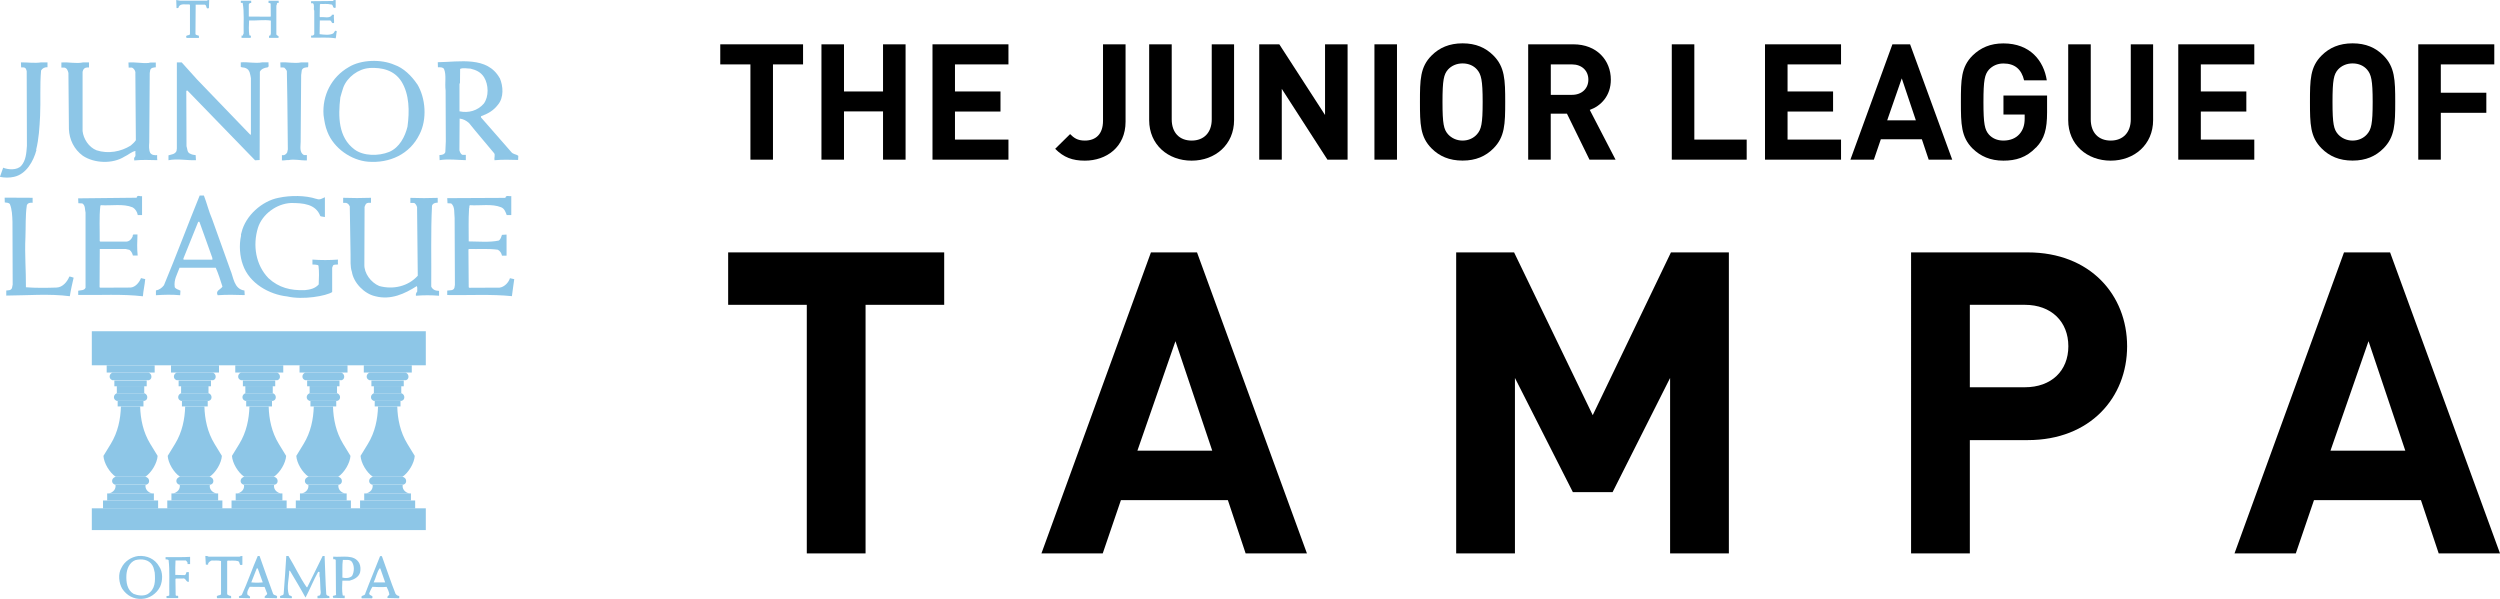 <?xml version="1.0" encoding="UTF-8"?><svg id="a" xmlns="http://www.w3.org/2000/svg" viewBox="0 0 354.8 85"><defs><style>.b{fill:#8dc6e7;}</style></defs><g><path class="b" d="M29.36,.1c.08-.08,.19-.11,.33-.09l-.04,1.14c-.49,.22-.24-.38-.58-.49h-1.3l-.03,4.2c.12,.13,.29,.16,.45,.19,.07,.09,.03,.22,.04,.33h-1.76c-.23-.5,.38-.27,.49-.52V.72l-.07-.1c-.53,.06-1.24-.18-1.52,.33,0,.12-.08,.25-.23,.19h-.09l-.04-1.14,.49,.09h3.88Z"/><path class="b" d="M47.65,1.08c-.54,.23-.26-.5-.72-.45-.45-.12-.98-.04-1.46-.07l-.07,.09-.03,1.72,.09,.07c.54-.08,1.28,.22,1.63-.26v-.09h.32c-.08,.39,.03,.76,0,1.16-.39,.16-.3-.26-.56-.35h-1.46l-.03,1.95c.6,.07,1.37,.18,1.91-.09,.2-.13,.25-.6,.53-.3-.09,.32-.07,.67-.16,.98-1.1-.18-2.31-.07-3.46-.09-.06-.08-.01-.2-.03-.3,.19,.04,.37-.03,.45-.19V1.51l-.05-.11c-.05-.27,.11-.71-.14-.94h-.26V.17l3.12-.03c.04-.19,.23-.12,.37-.13V1.08Z"/><path class="b" d="M35.63,.43c-.16-.04-.28,.07-.32,.2v1.72l3.07,.02,.05-.09-.02-1.75c-.05-.12-.19-.09-.3-.11V.1h1.44V.43c-.33-.13-.21,.24-.33,.36V4.88c.11,.27,.41,.11,.3,.49h-1.34v-.33c.25,.11,.21-.18,.26-.29v-1.83c-1-.15-1.99,.03-3.09-.02-.03,.67-.07,1.45,.04,2.11l.23,.07-.04,.29h-1.3v-.33c.26,.11,.19-.19,.3-.29-.04-1.45,.11-2.97-.14-4.34h-.26V.1h1.47V.43Z"/><path class="b" d="M5.89,8.86h.85v.68c-.38-.03-.73,.15-.91,.46-.19,2.09-.04,4.31-.14,6.44-.08,1.65-.18,3.29-.56,4.81l.04,.04c-.41,1.57-1.45,3.45-3.2,3.81-.6,.14-1.34,.14-1.98,0l.46-1.3c.73,.3,1.97,.38,2.56-.27,.68-.77,.73-1.81,.81-2.82l-.03-10.62c-.07-.18-.08-.41-.3-.49-.14-.06-.33-.02-.49-.03l-.03-.72c.96-.01,1.94,.15,2.89,0"/><path class="b" d="M11.72,8.86h.91v.72c-.35-.05-.7,.04-.84,.39l-.07,.22v8.41c.12,1.1,.87,2.29,1.98,2.73,1.65,.54,3.47,.2,4.86-.68,.23-.2,.54-.47,.72-.75l-.07-9.47c.05-.33-.16-.69-.49-.84h-.46l-.03-.72c.99-.08,1.84,.14,2.83,.07,.3-.12,.7-.04,1.05-.07v.68c-.31,.03-.68,.05-.79,.39l-.07,.42-.07,9.87c-.04,.47-.07,1.03,.14,1.47,.23,.32,.59,.34,.98,.32,.01,.23-.03,.49,.03,.71-1.07-.03-2.22-.07-3.28,.04l-.02-.37c.34-.24,.12-.64,.19-.98-.56,.11-1.03,.58-1.56,.81-1.68,1.06-4.27,.96-5.9-.12-1.26-.92-1.92-2.31-1.98-3.78l-.07-7.97c-.07-.32-.2-.7-.58-.77h-.42v-.72c1.04-.09,2.02,.19,3.02,0"/><path class="b" d="M27.96,11.27l7.54,7.83h.11v-8c-.1-.5-.13-1.23-.76-1.44-.21-.11-.47-.05-.68-.16v-.65c1.05-.09,2.02,.19,3.03,0h.91c-.06,.25,.16,.68-.19,.72-.4,.05-.85,.22-1.04,.61l-.03,12.53-.65,.04-9.6-9.9c-.08-.01-.16,.03-.16,.09l.03,7.81c.15,.38,.05,.91,.56,1.08,.22,.12,.49,.16,.74,.19l.04,.72c-1.29,.04-2.63-.25-3.9,0v-.69c.42-.15,.89-.12,1.14-.61l.05-.36V8.86h.69l2.18,2.42Z"/><path class="b" d="M42.7,8.86h1.05c-.01,.23,.03,.47-.04,.68-.31,.03-.74,.03-.88,.43l-.09,.68-.07,9.46c0,.67-.22,1.51,.46,1.9h.42v.75c-.92,.04-1.73-.22-2.6-.04-.33-.03-.61,.08-.94,.04v-.75c.34,.08,.61-.12,.75-.39l.09-.42-.07-6.97-.07-4.16c-.08-.16-.2-.32-.35-.46-.16-.06-.37-.02-.55-.03l-.03-.72c1.02-.09,1.95,.19,2.93,0"/><path class="b" d="M59.2,11.92c1.22,1.99,1.44,5.03,.33,7.16-1.37,2.81-4.24,4.11-7.3,3.87-2.37-.2-4.84-1.88-5.76-4.23-.33-.81-.42-1.48-.55-2.37-.21-2.78,1.11-5.42,3.58-6.83,1.76-1.08,4.62-1.14,6.48-.32,1.27,.43,2.43,1.56,3.22,2.74m-6.8-2.28c-1.53,.11-3.12,1.27-3.68,2.76-.18,.49-.26,.89-.42,1.4-.32,2.71-.3,5.67,2.01,7.39,1.27,.95,3.42,.96,4.92,.35,1.47-.62,2.25-2.17,2.6-3.58,.3-2.17,.28-4.59-.86-6.42-1.03-1.61-2.75-2.01-4.58-1.91"/><path class="b" d="M70.94,11.11c.48,1.12,.58,2.74-.26,3.74-.67,.88-1.47,1.3-2.42,1.65v.16l4.27,4.88c.3,.4,.69,.3,1.03,.58l-.03,.58c-1.1-.03-2.24-.07-3.35,.04-.07-.36,.12-.72-.04-.98-1.15-1.4-2.42-2.85-3.58-4.3-.38-.34-.82-.58-1.33-.63l-.03,4.5c.08,.25,.16,.54,.45,.65h.46v.75c-1.19-.02-2.51-.2-3.72,0l-.03-.72c.34-.02,.71-.07,.84-.42l.07-1.53-.03-7.23c-.14-1.01,.14-2.2-.23-3.05-.2-.27-.53-.23-.86-.23l-.02-.72c3.09-.04,7.02-.89,8.78,2.25m-4.14-1.34c-.47,0-1.02-.16-1.47,.04l-.02,2.01-.07,.11v3.9c1.29,.27,2.56-.08,3.44-1.08,.75-.99,.7-2.71,.04-3.77-.48-.75-1.16-1.02-1.92-1.21"/><path class="b" d="M20.2,30.52h-.65c-.07-.44-.32-.86-.75-1.1-1.31-.54-2.99-.2-4.49-.3l-.07,.09c-.18,1.61-.07,3.35-.09,5.01l.09,.07h3.67c.46-.01,.77-.38,.92-.74,0-.11,0-.24,.12-.27h.56c-.04,.94-.08,2.04,.03,2.99h-.68c-.07-.31-.22-.61-.49-.81l-.52-.12h-3.69l-.03,5.42,.09,.07,4.33-.02c.7-.07,1.23-.76,1.46-1.34l.6,.14c-.07,.83-.27,1.61-.33,2.44-2.94-.35-6.13-.14-9.18-.19v-.6c.37-.09,.85-.01,1.04-.42v-10.67c-.11-.45-.01-1.02-.46-1.3l-.56-.03-.03-.69,8.3-.09c.08-.48,.53-.12,.77-.23v2.7Z"/><path class="b" d="M72.56,30.52h-.65c-.15-.41-.31-.91-.78-1.1-1.3-.54-2.97-.2-4.45-.3-.13,.11-.02,.32-.11,.46-.11,1.68-.04,3.08-.05,4.68,1.4,.01,2.94,.16,4.26-.12,.3-.19,.35-.53,.46-.81l.65-.04v2.99h-.65c-.07-.34-.26-.67-.59-.84-1.3-.18-2.72-.07-4.1-.1l-.07,.06,.04,5.37,.09,.07,4.3-.02c.66-.09,1.27-.71,1.46-1.34l.61,.14c-.09,.82-.24,1.54-.33,2.41-2.89-.3-6.12-.11-9.18-.16v-.63c.37-.07,.87,.04,1.02-.39l.07-.42-.04-9.51c-.09-.67,.08-1.59-.49-2.05l-.52-.03-.04-.72,8.25-.04c.1-.47,.55-.16,.84-.26v2.7Z"/><path class="b" d="M44.93,28.22c.44,.22,.84-.09,1.18-.23v2.81c-.22-.06-.46-.04-.65-.13-.65-1.74-2.48-1.86-4.16-1.86-2.05,.09-4.08,1.59-4.69,3.51-.77,2.51-.32,5.29,1.49,7.16,1.48,1.36,3.13,1.76,5.15,1.7,.75-.08,1.45-.22,1.98-.81,.04-.87,.08-1.82-.03-2.67l-.11-.09c-.23-.05-.48-.07-.75-.07v-.7c1.16,.09,2.45,.09,3.62,0,0,.22-.03,.47,.02,.68-.23,.08-.54-.04-.72,.16l-.12,.32v3.45c-.82,.54-4.12,1.15-6.39,.62-2.52-.27-5.37-1.84-6.28-4.49-.43-1.15-.57-2.79-.26-4.14-.05-.13,.05-.34,.07-.46,.56-2.37,2.9-4.46,5.26-4.91,1.68-.36,3.81-.36,5.37,.16"/><path class="b" d="M4.63,28.78c-.34-.04-.69,.01-.82,.35-.22,1.46-.14,3.04-.2,4.55-.12,2.39,.09,4.72,.07,7.09,1.41,.11,2.93,.09,4.37,.04,.85-.04,1.5-.83,1.79-1.56,.22,0,.41,.11,.61,.16-.19,.83-.41,1.76-.54,2.63-2.91-.38-6.03-.11-9.02-.09v-.72c.33-.05,.64,.02,.81-.35l.1-.49-.03-8.92c-.03-.88-.06-1.75-.37-2.51-.18-.22-.46-.18-.72-.23l-.02-.68,3.97,.02v.7Z"/><path class="b" d="M52.65,28.06v.72c-.26,0-.53-.04-.72,.16-.12,.24-.23,.37-.19,.68l-.03,7.9c-.05,1.25,.91,2.56,2.11,3.07,1.99,.54,4.11,.05,5.47-1.46l-.1-9.73c-.05-.18-.15-.42-.37-.58-.17-.05-.39-.01-.58-.02v-.72c1.32,.05,2.56,.05,3.88,0v.68c-.34,0-.69,.09-.81,.43-.19,3.77-.07,7.65-.11,11.48,.21,.47,.64,.6,1.11,.61v.69c-1.11-.09-2.18-.09-3.28,0-.06-.26,.07-.45,.19-.62-.03-.25,.05-.57-.07-.75-1.71,1.09-3.69,2.02-5.89,1.44-1.56-.34-3.08-1.91-3.32-3.46-.26-.75-.17-1.66-.19-2.51l-.11-6.79c-.08-.16-.19-.34-.36-.42-.15-.12-.39-.05-.58-.07v-.72c1.33,.05,2.6,.05,3.93,0"/><path class="b" d="M28.94,27.76c.43,1.1,.68,2.22,1.16,3.32l2.58,7.2c.46,1.03,.5,2.74,2.01,2.95l.04,.65c-1.26-.04-2.56-.08-3.84,.02-.35-.69,.45-.8,.68-1.23-.28-.89-.58-1.83-.95-2.67h-5.14c-.33,.94-.84,1.68-.68,2.76,.2,.31,.54,.33,.81,.49l-.04,.65c-1.14-.11-2.3-.08-3.44,0v-.68c.45-.08,.85-.35,1.14-.74,1.76-4.23,3.35-8.5,5.07-12.73h.59Zm-.81,3.72c-.68,1.72-1.41,3.5-2.11,5.23l.03,.14h4.09v-.23c-.61-1.75-1.23-3.42-1.84-5.14h-.16Z"/><path class="b" d="M29.62,79h4.39c.11-.08,.24-.11,.39-.09v1.23c-.55,.26-.26-.45-.65-.51-.43-.12-.96-.04-1.44-.07l-.07,.09v4.69c.15,.13,.3,.22,.53,.23,.06,.08,.02,.22,.03,.33h-1.98c-.24-.54,.39-.3,.55-.56v-4.72c-.4-.12-.89-.04-1.34-.07-.19,.08-.41,.22-.49,.42v.14c-.08,.05-.22,.02-.33,.02l-.07-1.23c.18-.02,.33,.01,.46,.09"/><path class="b" d="M40.94,78.91c.9,1.45,1.59,3.01,2.58,4.43h.09l2.18-4.43h.28c.08,1.71,.11,3.65,.23,5.37,0,.2,.21,.3,.39,.3h.03l.04,.29-1.7,.04v-.33c.08-.07,.22,0,.3-.07,.24-.2,.15-.57,.12-.84l-.07-1.67c-.11-.19-.04-.54-.06-.81-.05-.05-.13-.02-.2-.03-.66,1.18-1.15,2.44-1.79,3.65-.7-1.29-1.45-2.52-2.21-3.81h-.1c-.01,1.11-.42,2.33-.04,3.44,.14,.15,.55,.07,.39,.46l-1.63-.04c-.22-.49,.49-.22,.49-.61,.14-1.7,.26-3.55,.37-5.34h.28Z"/><path class="b" d="M26.95,80.05h-.35c.08-.16-.02-.3-.14-.42l-.09-.09h-1.46c-.05,.67-.03,1.37-.03,2.05l1.33,.03c.23-.08,.16-.25,.26-.42h.33v1.37c-.45,.08-.39-.63-.93-.46h-.92l-.05,.11,.03,2.24c.07,.15,.2,.08,.33,.09,.05,.1,.03,.22,.03,.33h-1.63c-.25-.53,.46-.09,.37-.54-.04-1.63,.08-3.33-.1-4.85-.12-.1-.31-.11-.43-.1v-.32c1.16-.02,2.35,.03,3.48-.04v1.04Z"/><path class="b" d="M22.6,80.41c.53,.76,.51,2.01,.12,2.86-.49,.98-1.51,1.69-2.6,1.72-1.14,.07-2.13-.47-2.77-1.43-.48-.8-.63-2.12-.12-2.96,.43-.93,1.4-1.56,2.37-1.69,1.25-.11,2.39,.4,3,1.5m-3.39-.92c-.85,.33-1.22,1.26-1.27,2.12-.05,1.02,.09,2.11,1.02,2.67,.57,.24,1.41,.35,1.98,.04,1.12-.69,1.11-1.86,1.02-3.06-.11-.34-.11-.68-.32-1.01-.5-.87-1.57-.98-2.41-.76"/><path class="b" d="M51,79.95c.18,.38,.2,.88,.1,1.3-.2,.67-.88,1-1.49,1.16h-1.02c-.04,.66-.07,1.41,.04,2.06,.05,.11,.19,.04,.29,.05v.37l-1.63-.04c-.27-.58,.57-.09,.39-.65l-.03-4.72c-.05-.13-.23-.13-.36-.12v-.36c1.28,.12,3.01-.4,3.71,.95m-2.34-.49c-.12,.8-.04,1.67-.07,2.51,.46,.12,1.02,.1,1.37-.23,.33-.57,.37-1.46-.03-2.02-.31-.38-.83-.22-1.27-.26"/><path class="b" d="M36.84,78.91c.6,1.76,1.26,3.54,1.91,5.34,.12,.35,.77,.12,.53,.65l-1.7-.04c-.18-.39,.57-.35,.26-.81l-.29-.75-2.11-.02c-.18,.33-.46,.72-.3,1.16,.19,.11,.42,.16,.33,.46l-1.53-.04c-.17-.38,.27-.23,.39-.45,.84-1.83,1.45-3.67,2.25-5.5h.26Zm-.26,1.76h-.14l-.78,1.98c.53,.06,1.13,.06,1.63,0l-.71-1.98Z"/><path class="b" d="M54.19,78.91c.65,1.75,1.24,3.6,1.95,5.37,.12,.15,.3,.3,.52,.3v.33l-1.66-.04c-.09-.29,.15-.3,.26-.49-.05-.39-.22-.74-.39-1.09-.56,.08-2.01-.01-2.01-.01,0,0-.24,.34-.39,.76-.32,.58,.68,.37,.33,.88h-1.46c-.24-.54,.49-.27,.51-.72,.66-1.76,1.42-3.52,2.09-5.27h.26Zm-.32,1.76c-.41,.58-.52,1.34-.84,1.98h1.63c-.21-.68-.49-1.35-.69-1.98h-.09Z"/><g><rect class="b" x="14.62" y="71.03" width="7.82" height="1.14"/><path class="b" d="M17.16,57.69c-.05,1.79-.42,3.64-1.44,5.31l-1.04,1.7c.07,1.02,.84,2.34,1.75,2.97h4.19c.91-.63,1.68-1.95,1.75-2.97l-1.04-1.7c-1.02-1.67-1.39-3.52-1.44-5.31h-2.73Z"/><rect class="b" x="15.14" y="51.85" width="6.81" height="1.02"/><path class="b" d="M21.08,53.97s.41-.07,.41-.51-.41-.59-.41-.59h-5.11s-.41,.16-.41,.57,.41,.52,.41,.52h5.11Z"/><rect class="b" x="16.58" y="54.79" width="3.89" height="1.02"/><path class="b" d="M20.49,56.89s.41-.07,.41-.51-.41-.57-.41-.57h-3.91s-.41,.15-.41,.56,.41,.52,.41,.52h3.91Z"/><rect class="b" x="16.7" y="56.89" width="3.66" height=".79"/><rect class="b" x="16.23" y="54" width="4.59" height=".82"/><path class="b" d="M20.75,68.78s.41-.07,.41-.51-.41-.57-.41-.57h-4.43s-.41,.15-.41,.56,.41,.52,.41,.52h4.43Z"/><path class="b" d="M16.39,68.8c.03,.2,.08,.92-.9,1.23h6.07c-.98-.31-.94-1.03-.9-1.23h-4.26Z"/><rect class="b" x="15.21" y="70.03" width="6.63" height="1"/></g><g><rect class="b" x="23.74" y="71.03" width="7.82" height="1.14"/><path class="b" d="M26.28,57.69c-.05,1.79-.42,3.64-1.44,5.31l-1.04,1.7c.07,1.02,.84,2.34,1.75,2.97h4.19c.91-.63,1.68-1.95,1.75-2.97l-1.04-1.7c-1.02-1.67-1.39-3.52-1.44-5.31h-2.73Z"/><rect class="b" x="24.27" y="51.85" width="6.81" height="1.02"/><path class="b" d="M30.2,53.97s.41-.07,.41-.51-.41-.59-.41-.59h-5.11s-.41,.16-.41,.57,.41,.52,.41,.52h5.11Z"/><rect class="b" x="25.7" y="54.79" width="3.89" height="1.02"/><path class="b" d="M29.61,56.89s.41-.07,.41-.51-.41-.57-.41-.57h-3.91s-.41,.15-.41,.56,.41,.52,.41,.52h3.91Z"/><rect class="b" x="25.82" y="56.89" width="3.66" height=".79"/><rect class="b" x="25.35" y="54" width="4.59" height=".82"/><path class="b" d="M29.87,68.78s.41-.07,.41-.51-.41-.57-.41-.57h-4.43s-.41,.15-.41,.56,.41,.52,.41,.52h4.43Z"/><path class="b" d="M25.51,68.8c.03,.2,.08,.92-.9,1.23h6.07c-.98-.31-.94-1.03-.9-1.23h-4.26Z"/><rect class="b" x="24.33" y="70.03" width="6.63" height="1"/></g><g><rect class="b" x="32.86" y="71.03" width="7.82" height="1.14"/><path class="b" d="M35.4,57.69c-.05,1.79-.42,3.64-1.44,5.31l-1.04,1.7c.07,1.02,.84,2.34,1.75,2.97h4.19c.91-.63,1.68-1.95,1.75-2.97l-1.04-1.7c-1.02-1.67-1.39-3.52-1.44-5.31h-2.73Z"/><rect class="b" x="33.39" y="51.85" width="6.81" height="1.02"/><path class="b" d="M39.32,53.97s.41-.07,.41-.51-.41-.59-.41-.59h-5.11s-.41,.16-.41,.57,.41,.52,.41,.52h5.11Z"/><rect class="b" x="34.82" y="54.79" width="3.89" height="1.02"/><path class="b" d="M38.73,56.89s.41-.07,.41-.51-.41-.57-.41-.57h-3.91s-.41,.15-.41,.56,.41,.52,.41,.52h3.91Z"/><rect class="b" x="34.94" y="56.89" width="3.66" height=".79"/><rect class="b" x="34.47" y="54" width="4.59" height=".82"/><path class="b" d="M38.99,68.78s.41-.07,.41-.51-.41-.57-.41-.57h-4.43s-.41,.15-.41,.56,.41,.52,.41,.52h4.43Z"/><path class="b" d="M34.63,68.8c.03,.2,.08,.92-.9,1.23h6.07c-.98-.31-.94-1.03-.9-1.23h-4.26Z"/><rect class="b" x="33.45" y="70.03" width="6.63" height="1"/></g><g><rect class="b" x="41.98" y="71.03" width="7.82" height="1.14"/><path class="b" d="M44.53,57.69c-.05,1.79-.42,3.64-1.44,5.31l-1.04,1.7c.07,1.02,.84,2.34,1.75,2.97h4.19c.91-.63,1.68-1.95,1.75-2.97l-1.04-1.7c-1.02-1.67-1.39-3.52-1.44-5.31h-2.73Z"/><rect class="b" x="42.51" y="51.85" width="6.81" height="1.02"/><path class="b" d="M48.44,53.97s.41-.07,.41-.51-.41-.59-.41-.59h-5.11s-.41,.16-.41,.57,.41,.52,.41,.52h5.11Z"/><rect class="b" x="43.94" y="54.79" width="3.89" height="1.02"/><path class="b" d="M47.85,56.89s.41-.07,.41-.51-.41-.57-.41-.57h-3.91s-.41,.15-.41,.56,.41,.52,.41,.52h3.91Z"/><rect class="b" x="44.06" y="56.89" width="3.66" height=".79"/><rect class="b" x="43.59" y="54" width="4.59" height=".82"/><path class="b" d="M48.11,68.78s.41-.07,.41-.51-.41-.57-.41-.57h-4.43s-.41,.15-.41,.56,.41,.52,.41,.52h4.43Z"/><path class="b" d="M43.76,68.8c.03,.2,.08,.92-.9,1.23h6.07c-.98-.31-.93-1.03-.9-1.23h-4.26Z"/><rect class="b" x="42.57" y="70.03" width="6.63" height="1"/></g><g><rect class="b" x="51.1" y="71.03" width="7.82" height="1.14"/><path class="b" d="M53.65,57.69c-.05,1.79-.42,3.64-1.44,5.31l-1.04,1.7c.07,1.02,.84,2.34,1.75,2.97h4.19c.91-.63,1.68-1.95,1.75-2.97l-1.04-1.7c-1.02-1.67-1.39-3.52-1.44-5.31h-2.73Z"/><rect class="b" x="51.63" y="51.85" width="6.81" height="1.02"/><path class="b" d="M57.56,53.97s.41-.07,.41-.51-.41-.59-.41-.59h-5.11s-.41,.16-.41,.57,.41,.52,.41,.52h5.11Z"/><rect class="b" x="53.06" y="54.79" width="3.89" height="1.02"/><path class="b" d="M56.97,56.89s.41-.07,.41-.51-.41-.57-.41-.57h-3.91s-.41,.15-.41,.56,.41,.52,.41,.52h3.91Z"/><rect class="b" x="53.18" y="56.89" width="3.66" height=".79"/><rect class="b" x="52.71" y="54" width="4.59" height=".82"/><path class="b" d="M57.23,68.78s.41-.07,.41-.51-.41-.57-.41-.57h-4.43s-.41,.15-.41,.56,.41,.52,.41,.52h4.43Z"/><path class="b" d="M52.88,68.8c.03,.2,.08,.92-.9,1.23h6.07c-.98-.31-.93-1.03-.9-1.23h-4.26Z"/><rect class="b" x="51.69" y="70.03" width="6.63" height="1"/></g><rect class="b" x="13.03" y="72.14" width="47.4" height="3.09"/><rect class="b" x="13.03" y="47.01" width="47.4" height="4.83"/></g><g><g><path d="M109.7,9.14v13.52h-3.2V9.14h-4.28v-2.85h11.75v2.85h-4.28Z"/><path d="M125.32,22.66v-6.85h-5.54v6.85h-3.2V6.29h3.2v6.69h5.54V6.29h3.2V22.66h-3.2Z"/><path d="M132.34,22.66V6.29h10.78v2.85h-7.59v3.84h6.46v2.85h-6.46v3.98h7.59v2.85h-10.78Z"/><path d="M153.96,22.8c-1.77,0-2.99-.46-4.21-1.68l2.12-2.09c.53,.53,1.03,.92,2.09,.92,1.56,0,2.58-.92,2.58-2.81V6.29h3.2v10.99c0,3.61-2.74,5.52-5.77,5.52Z"/><path d="M169.11,22.8c-3.36,0-6.02-2.28-6.02-5.75V6.29h3.2v10.65c0,1.89,1.1,3.01,2.83,3.01s2.85-1.13,2.85-3.01V6.29h3.17v10.76c0,3.47-2.67,5.75-6.02,5.75Z"/><path d="M188.39,22.66l-6.48-10.05v10.05h-3.2V6.29h2.85l6.49,10.03V6.29h3.2V22.66h-2.85Z"/><path d="M195.06,22.66V6.29h3.2V22.66h-3.2Z"/><path d="M211.94,21.07c-1.1,1.1-2.48,1.72-4.37,1.72s-3.29-.62-4.39-1.72c-1.63-1.63-1.66-3.47-1.66-6.6s.02-4.97,1.66-6.6c1.1-1.1,2.51-1.72,4.39-1.72s3.27,.62,4.37,1.72c1.63,1.63,1.68,3.47,1.68,6.6s-.05,4.97-1.68,6.6Zm-2.32-11.2c-.46-.53-1.17-.87-2.05-.87s-1.59,.35-2.07,.87c-.6,.69-.78,1.47-.78,4.6s.18,3.89,.78,4.58c.48,.53,1.2,.9,2.07,.9s1.59-.37,2.05-.9c.6-.69,.8-1.45,.8-4.58s-.21-3.91-.8-4.6Z"/><path d="M225.58,22.66l-3.2-6.53h-2.3v6.53h-3.2V6.29h6.42c3.33,0,5.31,2.28,5.31,5.01,0,2.3-1.4,3.73-2.99,4.3l3.66,7.06h-3.7Zm-2.48-13.52h-3.01v4.32h3.01c1.4,0,2.32-.9,2.32-2.16s-.92-2.16-2.32-2.16Z"/><path d="M237.26,22.66V6.29h3.2v13.52h7.43v2.85h-10.62Z"/><path d="M250.49,22.66V6.29h10.79v2.85h-7.59v3.84h6.46v2.85h-6.46v3.98h7.59v2.85h-10.79Z"/><path d="M273.72,22.66l-.97-2.9h-5.82l-.99,2.9h-3.33l5.96-16.37h2.51l5.98,16.37h-3.33Zm-3.82-11.54l-2.07,5.96h4.07l-2-5.96Z"/><path d="M288.94,20.94c-1.36,1.43-2.87,1.86-4.62,1.86-1.86,0-3.24-.62-4.37-1.72-1.63-1.63-1.66-3.47-1.66-6.6s.02-4.97,1.66-6.6c1.13-1.1,2.51-1.72,4.37-1.72,3.82,0,5.73,2.48,6.16,5.24h-3.22c-.37-1.56-1.31-2.39-2.94-2.39-.87,0-1.56,.35-2.05,.87-.6,.69-.78,1.47-.78,4.6s.18,3.93,.78,4.62c.48,.53,1.17,.85,2.05,.85,.99,0,1.77-.34,2.28-.92,.53-.6,.74-1.33,.74-2.18v-.6h-3.01v-2.69h6.19v2.39c0,2.37-.37,3.75-1.56,4.99Z"/><path d="M299.55,22.8c-3.36,0-6.03-2.28-6.03-5.75V6.29h3.2v10.65c0,1.89,1.1,3.01,2.83,3.01s2.85-1.13,2.85-3.01V6.29h3.17v10.76c0,3.47-2.67,5.75-6.02,5.75Z"/><path d="M309.14,22.66V6.29h10.79v2.85h-7.59v3.84h6.46v2.85h-6.46v3.98h7.59v2.85h-10.79Z"/><path d="M338.25,21.07c-1.1,1.1-2.48,1.72-4.37,1.72s-3.29-.62-4.39-1.72c-1.63-1.63-1.66-3.47-1.66-6.6s.02-4.97,1.66-6.6c1.1-1.1,2.51-1.72,4.39-1.72s3.27,.62,4.37,1.72c1.63,1.63,1.68,3.47,1.68,6.6s-.05,4.97-1.68,6.6Zm-2.32-11.2c-.46-.53-1.17-.87-2.05-.87s-1.59,.35-2.07,.87c-.6,.69-.78,1.47-.78,4.6s.18,3.89,.78,4.58c.48,.53,1.2,.9,2.07,.9s1.59-.37,2.05-.9c.6-.69,.8-1.45,.8-4.58s-.21-3.91-.8-4.6Z"/><path d="M346.4,9.14v4.02h6.46v2.85h-6.46v6.65h-3.2V6.29h10.79v2.85h-7.59Z"/></g><g><path d="M122.84,43.26v35.28h-8.34V43.26h-11.16v-7.44h30.66v7.44h-11.16Z"/><path d="M176.78,78.54l-2.52-7.56h-15.18l-2.58,7.56h-8.7l15.54-42.72h6.54l15.6,42.72h-8.7Zm-9.96-30.12l-5.4,15.54h10.62l-5.22-15.54Z"/><path d="M237.02,78.54v-24.9l-8.16,16.2h-5.64l-8.22-16.2v24.9h-8.34V35.82h8.22l11.16,23.1,11.1-23.1h8.22v42.72h-8.34Z"/><path d="M287.78,62.46h-8.22v16.08h-8.34V35.82h16.56c8.88,0,14.1,6.06,14.1,13.32s-5.22,13.32-14.1,13.32Zm-.42-19.2h-7.8v11.7h7.8c3.78,0,6.18-2.34,6.18-5.82s-2.4-5.88-6.18-5.88Z"/><path d="M346.1,78.54l-2.52-7.56h-15.18l-2.58,7.56h-8.7l15.54-42.72h6.54l15.6,42.72h-8.7Zm-9.96-30.12l-5.4,15.54h10.62l-5.22-15.54Z"/></g></g></svg>